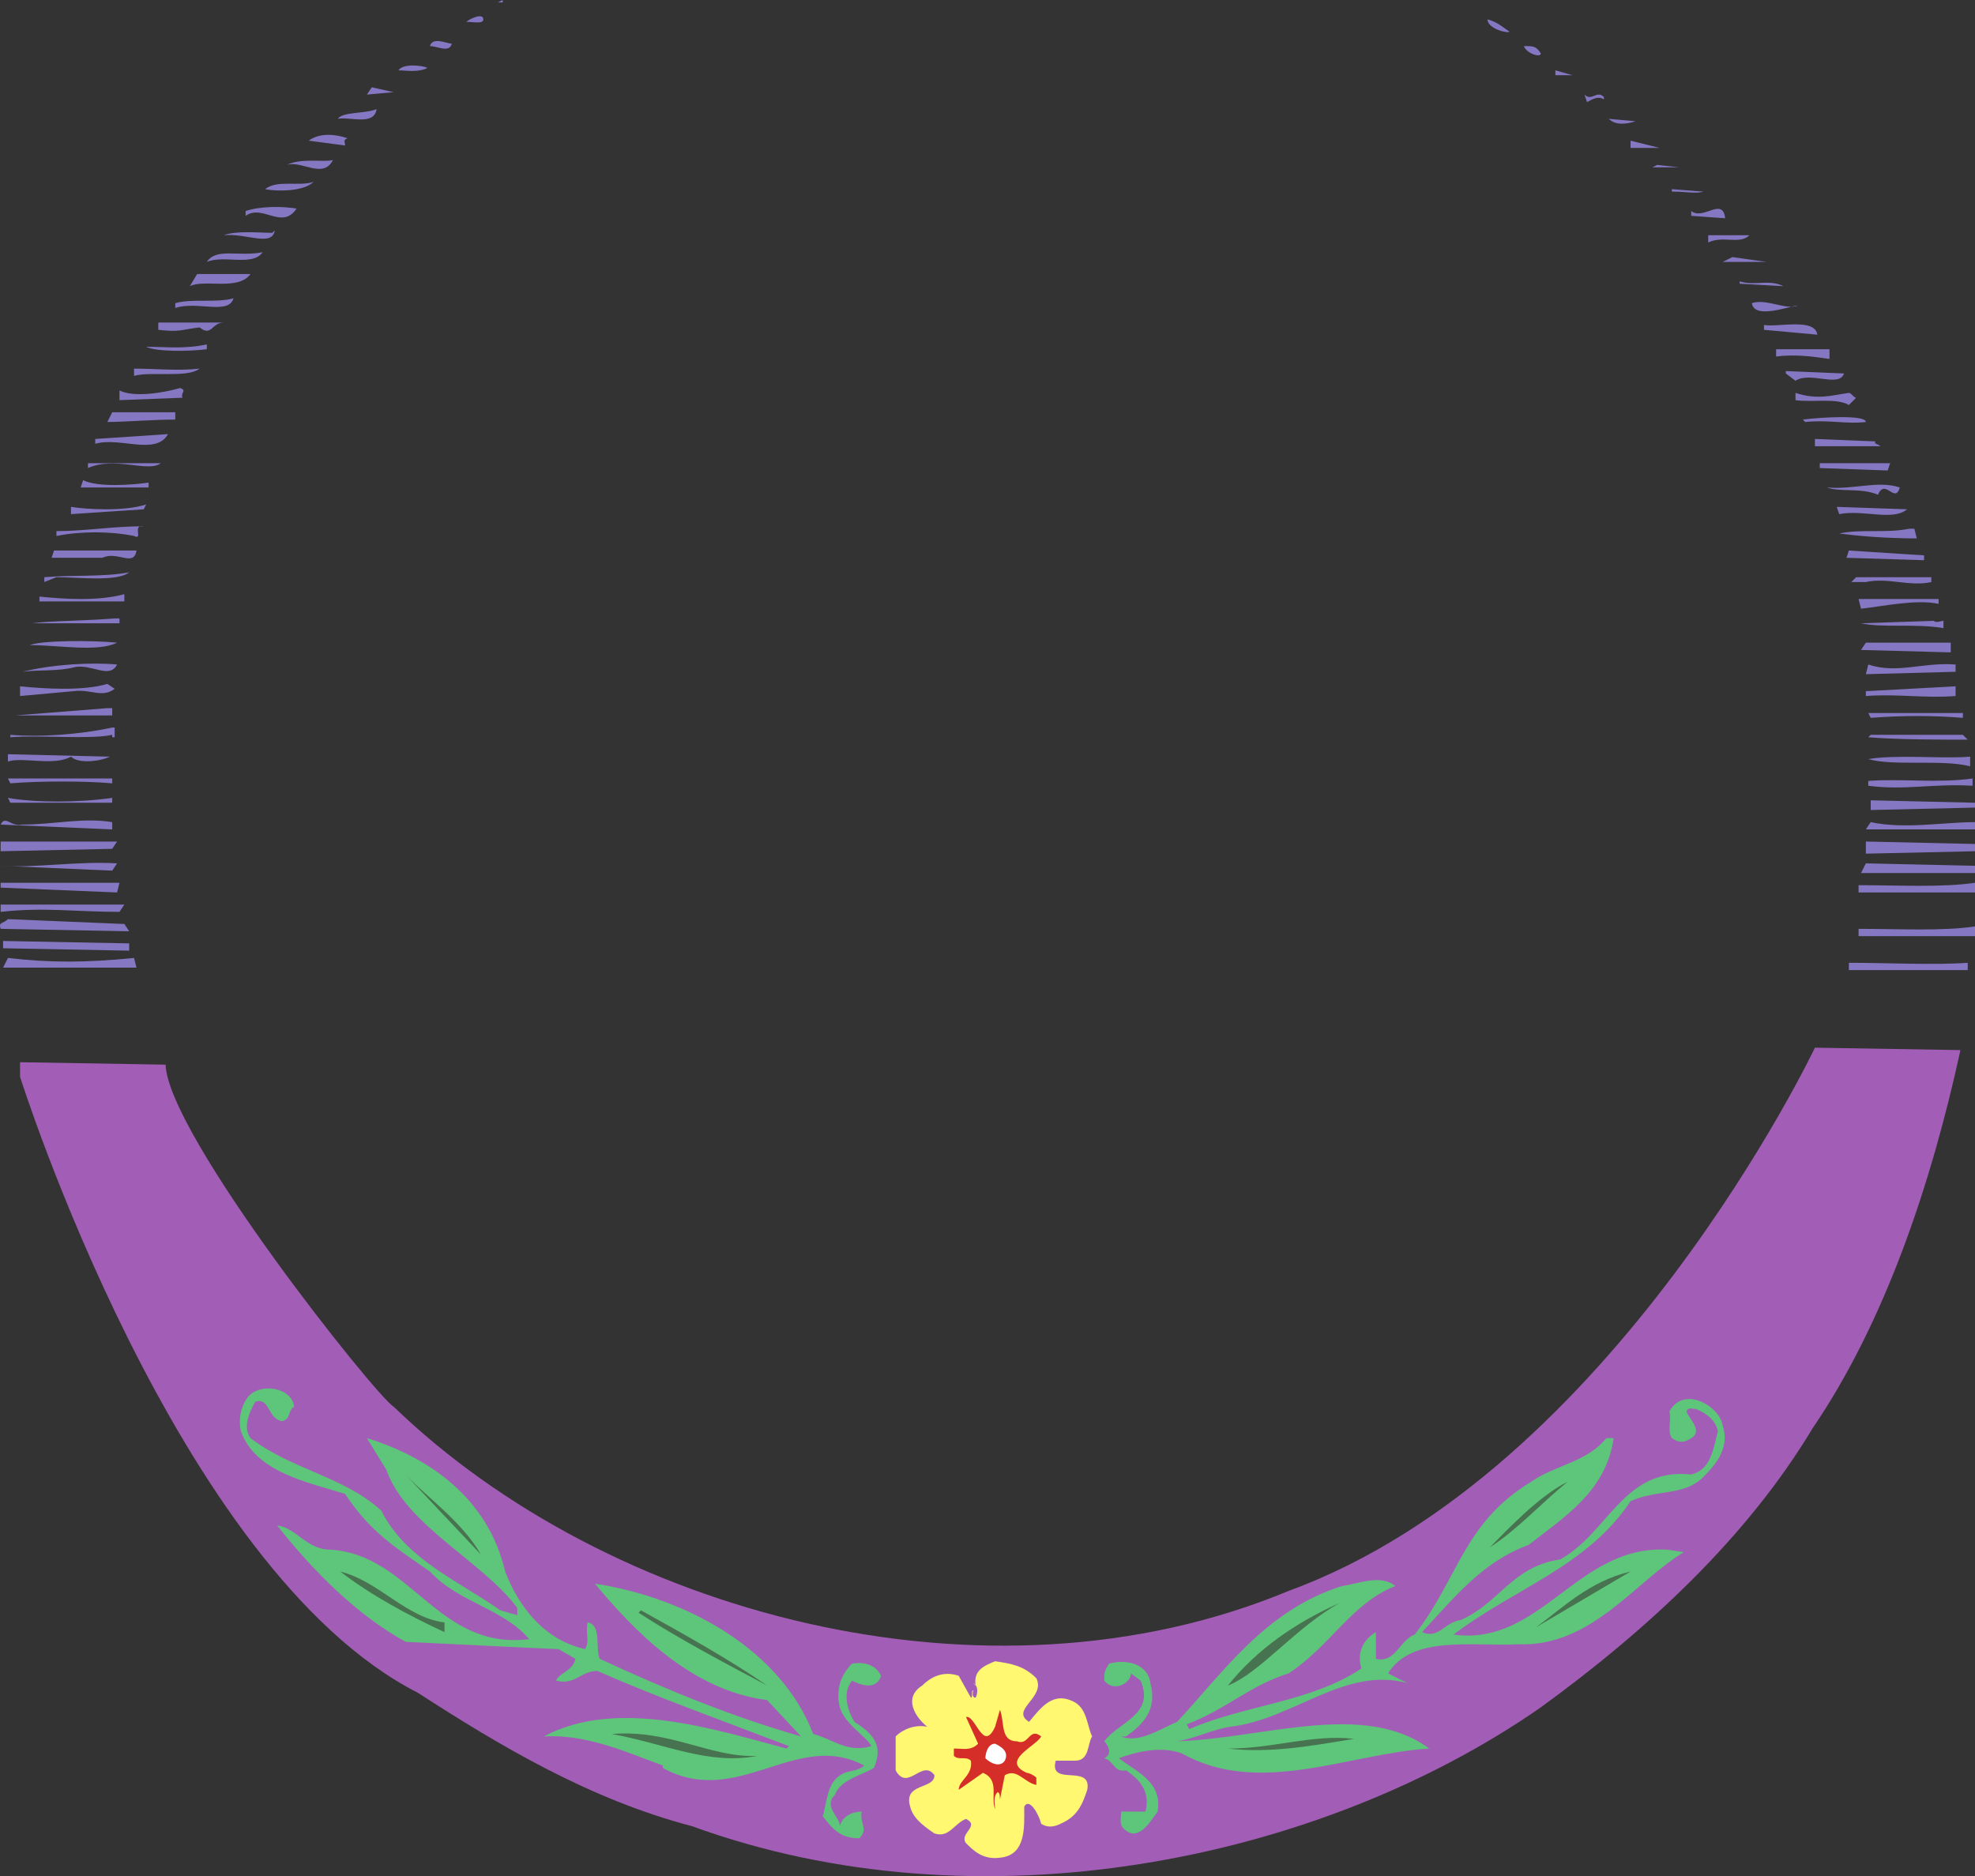 <svg xmlns="http://www.w3.org/2000/svg" width="610.699" height="580.224"><rect width="100%" height="100%" fill="#333333" stroke="none"/><path fill="#8677c3" fill-rule="evenodd" d="m153.95.75 1.5-.75v.75zM149.45 6c0 1.5-3 .75-5.25.75.75-.75 5.25-3 5.25-.75M466.7 9.75c0 .75-6.75-.75-6.75-3.75 3 .75 4.5 2.25 6.75 3.75m-327 3.75c-.75 3-4.5.75-6.75.75.75-3 5.25-.75 6.75-.75m336.75 3c0 1.5-4.5 0-5.25-2.25 3 0 3.75 0 5.25 2.25M132.2 21c-3 1.5-6.75.75-9 .75 1.5-2.25 7.5-1.5 9-.75m348.75 2.25v-1.5l5.25 1.5zm-367.5 6 1.5-2.25 6.75 1.5zm382.5.75v.75c-2.25-1.5-4.5.75-5.25.75l-.75-2.25c2.25 2.25 3.75-1.5 6 .75m-379.5 3.75c-.75 5.25-8.25 2.25-12 3 1.5-2.25 8.25-1.5 12-3M505.7 37.5c-2.25.75-6 1.5-8.25-.75l8.25.75m-398.25 5.25c-1.5.75-.75.75-.75 2.25l-11.25-1.5c3-2.25 7.5-2.25 12-.75m396.75 3V43.5l9 2.25zM102.95 49.5c-3 6-9.75 0-14.25 1.5 4.5-2.25 11.25-.75 14.25-1.5m408 2.25 1.5-.75 6.75.75zm-414 4.5c-3 3-11.25 3-15 2.25 3.75-3 10.5-.75 15-2.25m429.75 3c-2.25.75-5.25 0-9.75 0v-.75l9.75.75m-435 5.25c-4.5 6.75-10.5-1.5-15.75 2.25v-1.5c4.5-1.5 11.25-1.5 15.75-.75m441.75 3-10.5-.75v-1.5c3.75 3 9.75-4.5 10.5 2.25m-448.5 3.75c-.75 5.25-9 .75-15.75 1.5 3.75-1.5 11.25-.75 15-.75l.75-.75m456 1.5c-3 3-8.25 0-12.75 2.25v-2.25h12.75M81.2 78c-3 4.5-12 .75-17.25 3 3-4.5 9.75-1.5 17.25-3m451.5 3 3-1.5 10.5 1.5zM77.45 84.75C73.7 90 63.2 86.25 58.7 88.5l2.25-3.75h16.5m474 3.75-13.5-.75V87c4.5 1.5 9-.75 13.5 1.5M72.2 92.25c-1.5 5.25-11.25.75-18 3v-1.5c5.25-1.5 12.75 0 18-1.5m483.75 2.25c-2.25 0-13.5 4.5-14.25-.75 4.5-1.5 10.5 2.25 14.25.75M69.2 99.75c-3.75 0-3.75 4.5-7.5 1.5-6 .75-6 1.5-12.75.75v-2.25H69.2m492.75 3.75-16.5-1.5v-1.5c4.5.75 15.75-2.25 16.5 3m-498 4.5c-6 .75-15.75.75-18.75-.75 6 0 12 .75 18.75-.75v1.5m501.75 3c-5.25-.75-10.5-1.5-16.5-.75V108h16.5v3m-504 3c-3.75 3-15 .75-20.25 2.25V114c6.75 0 13.5.75 20.25 0m508.5 1.5c-1.5 4.5-10.5-.75-15 2.25l-3-2.25v-.75l18 .75M56.45 123l-19.5.75v-3c4.5 2.25 13.5.75 18.75-.75 2.25.75 0 1.5.75 3m517.5 0-2.25 2.25c-3.75-2.25-11.25-.75-16.5-1.5v-2.25c6.75 2.25 11.25.75 16.5 0 .75 0 1.5 1.5 2.25 1.5M54.2 129.75c-6.75 0-15.75.75-21 .75l1.5-3h19.5v2.25m522.75.75c-6 .75-11.25-.75-18.75 0l-.75-.75c6-.75 19.5-1.5 19.5.75m-547.5 6.75v-1.5l22.5-1.5c-3.75 6.75-15 .75-22.5 3m550.5-.75c-.75.75.75.75 1.5 1.5H561.2v-2.25l18.75.75M49.7 143.25c-3.75 3-14.25-2.25-22.5 1.5v-1.5h22.5m534 2.25-21-.75v-1.5h21.75l-.75 2.25m-537.75 3.75v1.5h-21l.75-2.25c4.5 2.25 15 1.5 20.25.75m541.5 1.5c-1.5 5.25-4.5-3-6.75 2.25-5.25-2.25-12-.75-15.75-2.25 8.25.75 15.75-2.25 22.5 0m-543 6.75-22.5 1.5v-2.25c4.5.75 16.5 1.5 23.25-.75l-.75 1.5m545.25 0c-4.5 3.75-13.5 0-21 1.5l-.75-2.25 21.75.75m-545.25 5.25c-3.75-.75 0 4.5-3 3-7.5-1.5-16.5-1.5-24 0v-1.5c9 0 17.25-1.5 27-1.5m547.5.75.75 3c-9.75 0-18-.75-24-1.5 6.75-1.5 14.25 0 21.75-1.5h1.5M42.2 170.25c-.75 5.25-6 0-10.5 2.25H15.95l.75-2.25h25.5m552.75 3-24-.75.75-2.25 23.25 1.5v1.5m-555 3.75c-3.75 3-15.75 1.5-22.5 1.5L13.7 180v-1.5c9-.75 18 0 26.25-1.5m557.25 3c-6.75 1.5-13.5-1.5-20.25 0h-4.5l1.5-1.5h23.25v1.5m-585 6v-1.5c7.5.75 18 1.5 26.25-.75V186H12.2m587.25.75c-6.75-1.5-17.25.75-24 1.5l-.75-3h24.75v1.5m-562.5 6h-27c5.25-.75 16.5-.75 25.5-1.5h1.5v1.5m564-.75v2.25c-9-1.5-18.75 0-25.5-1.5l22.5-.75c.75.75 2.25 0 3 0M36.2 198.75c-6 3-18 .75-27 .75 3.75-1.5 19.5-1.5 27-.75m567 3-27.75-.75 1.5-2.25h26.25v3m-567 3.75c-2.25 4.5-7.5 0-12.75.75-6 1.5-10.5.75-16.5 1.5 9-2.25 21-3 29.25-2.25m568.5 0v2.25l-27.75.75.75-3c9 3 16.5-.75 27 0M35.45 213c-3.75 3-7.5 0-12.75.75l-16.5 1.5v-3c7.5.75 19.5 1.5 27-.75l2.25 1.5m569.25 2.25c-9.75.75-18-.75-27.75 0v-1.5l27.75-1.5v3M34.7 219v2.25h-30L33.2 219h1.5m572.25 3c-9-.75-18.75-.75-28.5 0l-.75-1.5h29.25v1.5M34.7 227.25c-6.75 1.5-22.5 0-31.5.75v-.75c9 .75 21 0 31.5-2.25h.75v3h-.75v-.75m572.25 0 1.5 1.5c-7.5 0-21.75 0-30.75-.75l.75-.75h28.5m-573 6.75c-3 1.5-9.75 2.25-12 0-5.25 3-15 0-19.5 1.5v-2.25l31.5.75m575.25 3c-8.25-2.25-24 0-31.5-2.25 9-1.5 23.25 0 31.5-.75v3m-574.5 5.25c-8.25-.75-22.5-.75-31.5 0l-.75-1.5H34.7v1.5m575.25.75c-12-.75-21 1.5-32.25 0v-1.5c10.5-.75 21.75.75 32.25-.75V243M34.7 246.75v1.5H3.2l-.75-1.5c8.25 1.5 21.75 1.5 32.25 0m576 3-32.25.75v-3l32.25.75v1.5m-576 4.5v2.25L.2 255c1.5-3 3 .75 6.75 0 9.75 0 18.75-2.25 27.75-.75m576 2.25h-33.75l1.5-2.25c10.5 2.25 22.5 0 32.25 0v2.25m-576 6-34.5.75v-3h36l-1.5 2.25m576 .75-33.75.75v-3.75l33.75.75v2.25m-576 6-34.5-1.5c10.5.75 24-1.5 36-.75l-1.5 2.25m576 .75h-35.25l1.5-3 33.75.75V270m-574.5 6-36-1.5V273h36.75l-.75 3m574.5 0h-36v-2.25c12 0 26.25.75 36-.75v3m0 13.5h-36v-2.25c12 0 26.25.75 36-.75v3m-2.25 10.5H571.7v-2.25c12 0 26.25.75 36.75 0V300m-571.5-18c-13.5 0-23.25-1.5-36.75 0v-2.25h38.25l-1.5 2.25m3 6L.2 287.25c-.75-2.25.75-1.5 2.25-3l36 1.5 1.5 2.25m0 6-39-.75V291l39 .75V294m1.5 2.25.75 3H.95l1.5-3c12.75 1.5 24 1.5 39 0"/><path fill="#a25eb6" fill-rule="evenodd" d="M51.2 329.25C51.95 351 116.45 432 121.7 435c66 63.75 183 96 276.75 57 100.5-36.75 162.75-168 162.75-168l45 .75c-9 41.25-23.25 84-45.75 117-20.25 33.75-51 62.25-84 86.25-69 48-174 69-262.5 36.75-31.5-8.25-59.25-24.75-84.75-41.25C54.2 485.25 6.2 333 6.2 333v-4.5l45 .75"/><path fill="#5ec67a" fill-rule="evenodd" d="M90.95 435c-2.25 1.5-.75 3.75-3.75 4.5-4.5-.75-3.75-7.5-8.25-6-2.25 3.75-3.75 8.25-1.5 11.25 12.75 9.75 29.25 12 40.5 22.5 7.5 15 24 21.75 36.75 30.75l5.25 1.5v-2.25c-10.5-14.25-34.5-25.5-40.5-42.75l-6-9.75c19.5 6 37.5 18.75 42.75 41.25 3.75 9.75 11.25 21 24.75 24 1.5-3 0-4.5.75-8.25 4.5.75 2.25 8.25 3.75 11.25 21 9.75 41.25 18 62.25 24l-10.5-11.25c-24-3-42-22.5-53.25-36 29.25 4.5 57.75 21 67.5 46.5 6 1.5 10.5 6 18 3.75-1.5-3-8.25-6.75-9.75-12-1.5-6 .75-10.5 3.75-13.5 4.5-.75 7.5.75 9 3.75-1.5 4.5-6 3-9 1.5-3 3.75-1.5 9 .75 12.75 6 3.75 9 7.5 6 14.25-3.75 2.25-10.5 3.75-12 8.25-3.75 3.75 1.5 6.75 1.5 9.75.75-3 3.75-4.5 6.75-4.5-.75 3.75 2.25 5.25-.75 8.25-6 0-8.25-3-11.25-6.75 1.5-6 1.5-11.25 6.75-13.5 2.25-.75 4.5-.75 6-2.25-21-11.25-39 13.5-62.25.75V546c-12-4.5-24-9.75-36.75-9 22.5-12 52.5-2.25 75 3.75l.75-.75c-19.5-7.5-40.5-15-59.25-23.25-5.25 0-6.75 4.5-12.75 3 .75-2.25 5.25-3 6-6.75l-5.25-3c-17.25-.75-30.75-1.5-47.25-2.25-15-8.25-28.5-21.75-39.75-36 6 .75 9 7.5 16.5 7.5 24.75 1.5 33 30.75 60.75 27.75h.75c-8.25-9.75-21.75-11.25-30.75-21-12-8.25-18.75-12.75-26.25-24-12-3.75-27.75-6.75-32.25-19.5-.75-3.75 0-7.5 2.25-10.5 3.75-4.5 13.5-3 14.25 3m441.75 6c2.25 6.75-2.25 12-6 15.75-6 6-14.25 3.75-22.5 7.5-13.5 20.25-36 27-54.75 41.25 27 3.75 38.25-27.75 66-26.25l5.25.75c-15 9-28.5 29.25-51 28.5-14.25.75-33-3-40.5 9l6 3c-19.5-5.25-35.25 11.25-54.75 13.5-5.25.75-11.25 3.75-16.5 4.5 26.25-.75 57.75-12.75 78 2.25-24.75 1.5-52.5 15-76.5 1.5-6-2.25-13.5-.75-19.5 1.5 6 4.5 13.5 7.5 12 16.5-2.25 3-6 9.75-10.5 5.25-1.5-1.5-.75-3.75-.75-5.25h7.5c1.5-6-1.5-9.75-6-12.75-3.75.75-3.75-3-6.75-3.75 3-1.5.75-4.5 0-5.25 4.5-6 15.75-8.25 11.25-18.75l-3-2.25c0 3-5.25 6-8.25 2.25 0-2.25 0-3 1.5-5.25 5.25-1.5 12 0 12.75 6 2.25 8.25-2.25 12.75-7.5 16.5h-1.5c5.25 2.25 12-2.25 17.25-4.5 13.5-14.25 27-34.5 51-42 5.25-.75 12-3.75 16.5 0-13.5 5.25-20.25 18.75-33 27-12 3.75-19.5 11.25-31.5 15.75l.75 1.5c17.25-7.5 37.5-8.25 53.25-18.75-1.5-5.25.75-9 4.5-11.25V513c6 1.5 7.5-6 12-7.5 13.5-17.25 15-34.5 36-47.25 7.5-5.25 17.25-6 23.25-13.5h2.25c-2.25 16.5-15.75 24.75-26.25 33-14.25 5.25-22.5 15.75-33 27 5.25 2.25 6.75-3 12-3.75 12-5.25 15.75-16.5 30.75-18.75 15-8.25 19.5-28.5 40.5-26.25 6-1.5 6.75-7.5 8.25-13.5-.75-3-3-5.25-6.75-6.75-1.5 0-2.25-.75-3 .75.75 2.25 5.25 6 1.5 8.25-2.25 1.5-3.75 1.5-6 0-1.5-2.25 0-6-.75-8.25 4.5-8.25 15.75-1.5 16.5 4.5"/><path fill="#487350" fill-rule="evenodd" d="m148.7 480.75-24.75-26.25c7.5 8.25 18.75 15.75 24.75 26.25m312-2.25c5.25-5.25 15-15.75 24-20.25-8.25 6.75-15.75 15-24 20.25m-323.25 23.25v3c-11.25-5.25-22.5-11.25-32.25-18.75 12 3 20.25 14.25 32.25 15.75m337.5 1.5c8.25-6 16.5-14.25 29.25-17.25l-29.25 17.25m-60.75-7.5c-13.5 7.5-24.75 21.75-34.5 25.5 9-11.25 21-19.5 34.5-25.5m-177 25.5c-12.75-6.75-27-14.25-39.75-22.5l.75-.75c13.5 7.5 27 15 39 23.25"/><path fill="#fff870" fill-rule="evenodd" d="M320.45 519c3 6-8.25 9.75-2.25 13.5 3.75-4.5 7.5-9.75 14.25-6 3.75 2.25 3.75 7.5 5.25 10.5-1.5 2.25-.75 7.5-5.25 7.5h-6c-2.25 8.25 11.25.75 9.75 9-1.5 4.5-3 8.25-8.25 10.5-1.5.75-3.75 1.5-6 0-.75-3-3.75-8.25-5.25-5.25 0 6 .75 15-7.5 15.75-5.25.75-8.25-2.25-10.5-4.5-2.25-3 4.5-5.25 0-7.5-3.75 1.5-5.25 6-9.75 4.5-4.5-3-6.75-5.25-7.5-8.25-2.25-7.5 7.5-5.25 7.5-9.75-3.75-5.25-8.25 5.25-12-1.5V537c2.25-2.25 6-3.75 9.75-3-3.75-3-7.5-9-1.5-12.75 3-3 6.75-4.5 11.25-3l3.75 6.75c.75 0 0-2.25.75-2.25 0 0-.75 2.25.75 2.25.75-1.5.75-3.75-.75-4.5l.75.75c-.75-4.5 2.25-6 6-7.5 5.25.75 9 1.5 12.75 5.25"/><path fill="#d52e29" fill-rule="evenodd" d="M314.45 538.5c3.75 1.5 3.75-4.5 7.5-1.5-1.5 3-12.75 7.5-4.5 11.25.75 0 2.25.75 3 1.5V552c-3.75-.75-6-5.25-9.75-3l-1.5 7.5c0-.75 0-2.25-.75-2.25-1.5 1.5-.75 3.75-.75 5.25-1.5-3.75 1.5-9-3.75-11.25l-7.5 5.25c0-3 4.5-4.5 3.75-9-1.5-1.5-3.75 0-5.25-1.5v-2.25c3 0 5.25.75 7.5-1.5L298.7 531c3-.75 5.25 11.25 9 3l1.5-5.25c1.5 3.75 0 9.75 5.25 9.75"/><path fill="#487350" fill-rule="evenodd" d="M234.2 543c-15 3-28.5-3.75-45-6.75 18-1.5 30.75 7.5 45 6.75m184.5-5.25c-13.5 2.25-26.25 4.5-39 3 14.25 0 26.25-4.5 39-3"/><path fill="#fff" fill-rule="evenodd" d="M310.7 544.5c-1.5 2.25-4.5.75-6-.75 0-1.5.75-4.5 3-4.5 1.5.75 4.5 2.25 3 5.25"/></svg>
